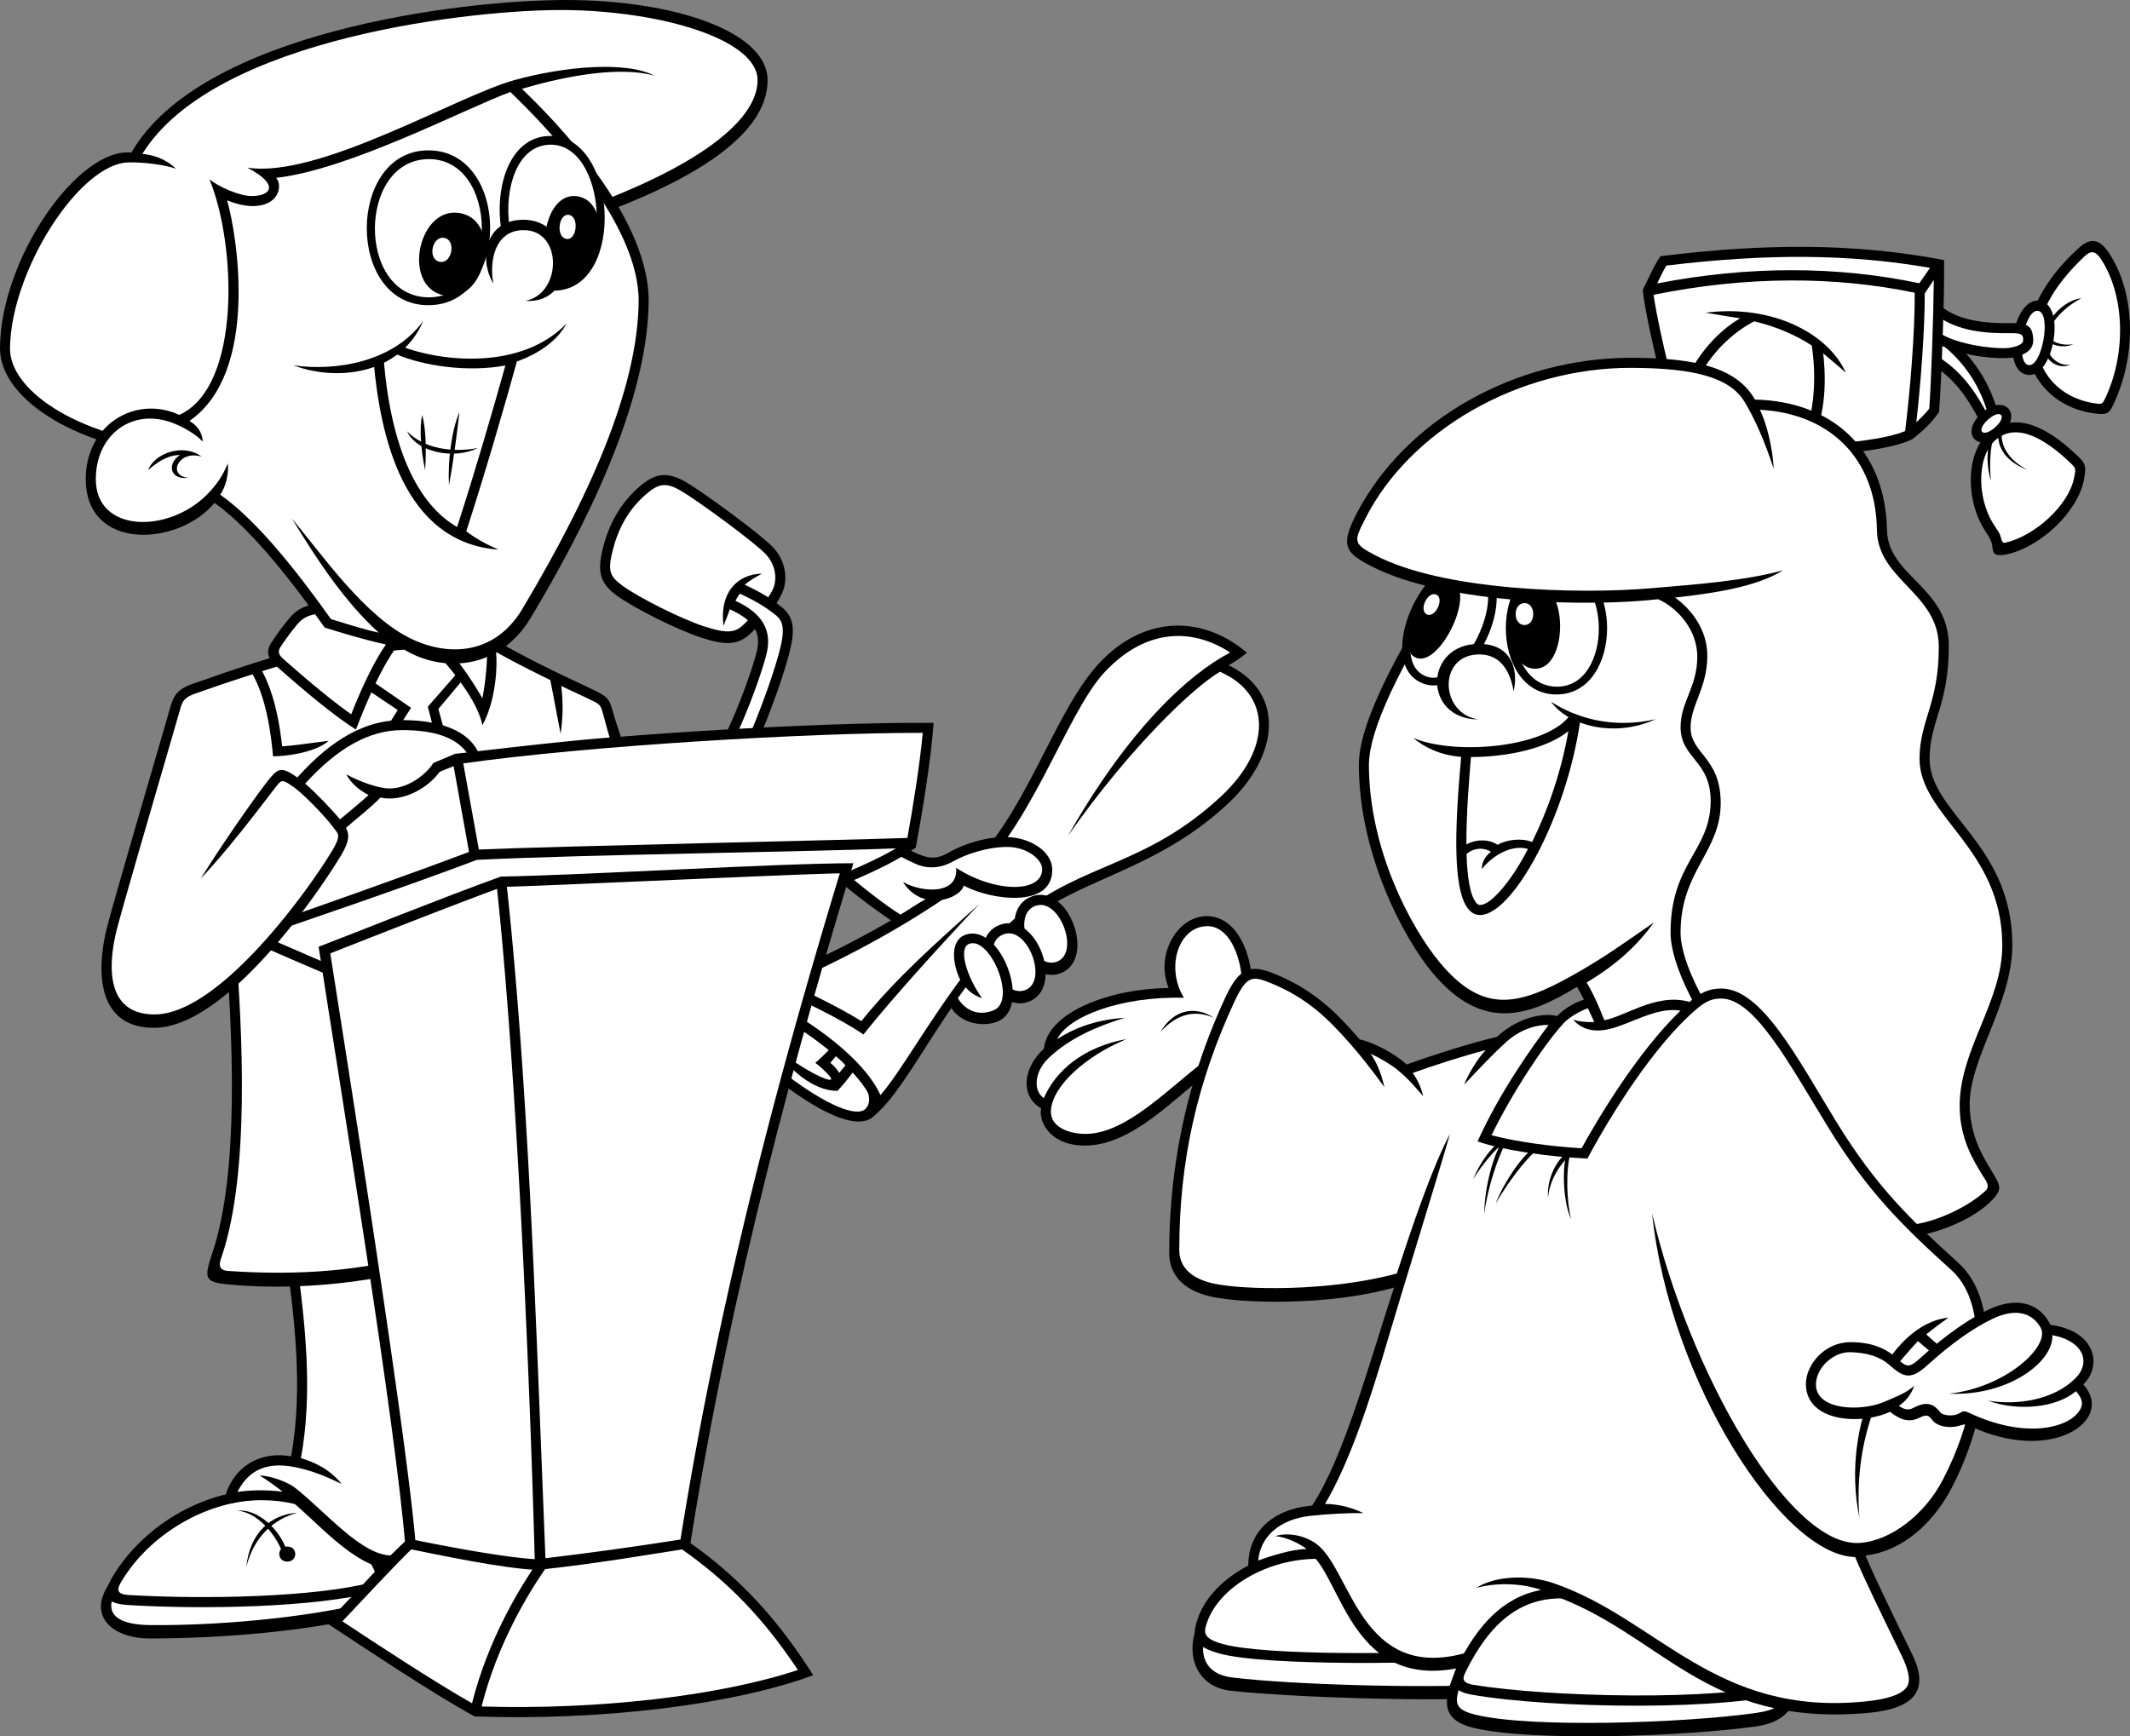 <svg xmlns="http://www.w3.org/2000/svg" width="212.773" height="173.485"><rect width="100%" height="100%" fill="#808080" stroke="none"/><path d="M87.305 111.512c-1.41 1.36-4.73.168-9.457-3.45-4.73-3.617-8.36-6.824-6.457-8.015 4.894-3.059 19.14 8.348 15.914 11.465"/><path fill="#fff" d="M86.46 110.785c-.858.875-3.858-.297-8.054-3.504-4.195-3.207-7.242-5.883-6.058-6.66 4.175-2.73 16.754 7.488 14.113 10.164"/><path d="M124.559 65.215c-4.422-3.754-10.348-3.84-14.942 1.254-4.59 5.09-7.594 16.36-13.937 21.117-6.344 4.758-15.942 9.598-23.54 12.101 4.844 0 15.778 7.93 15.192 11.766 3.672-2.918 7.848-13.27 15.023-19.195 5.493-4.531 13.192-5.258 20.368-12.02 5.07-4.773 5.675-11.015 0-13.77a11.59 11.59 0 0 0 1.836-1.253"/><path fill="#fff" d="M97.848 90.3c-4.008 4.259-8.594 9.305-11.598 13.06-2.297-1.583-6.258-3.462-8.797-4.579-.586.242-1.183.477-1.765.7 3.75 1.445 10.417 5.82 12.261 9.933 2.688-2.98 7.848-13.062 13.77-17.93 6.488-5.328 12.738-4.886 20.316-11.972 4.965-4.645 5.043-10.11-.168-12.395-2.586 1.504-8.91 7.445-15.168 16.375 6.008-10.597 12.012-16.12 16.188-18.293-3.617-2.375-8.285-2.57-12.524 1.938-3.965 4.218-7.605 16.496-14.082 21.25-4.722 3.465-11.21 7.14-17.55 9.867 2.457 1.11 5.312 2.52 7.308 3.77 3.617-4.458 7.52-7.844 11.809-11.723"/><path d="M82.898 107.555c.262.324.13.418-.37.25-1.528-.508-3.7-2.075-5.044-2.985 1.836 2.711 4.297 4.215 6.176 4.172.543-.582.961-1.086 1.711-2.086-.668-.836-1.418-1.629-2.297-2.293-.332.375-.957 1-1.625 1.582.5.38 1.094.918 1.45 1.36"/><path fill="#fff" d="m83.492 105.531-.543.664c.375.293.754.754.88 1.004l.624-.75c-.25-.336-.668-.668-.96-.918"/><path d="M82.797 87.027c1.445 1.504 4.23 3.618 6.734 5.285a37.911 37.911 0 0 0 3.504-2.39c1.395.223 3.063-.613 3.23-1.445 2.669 1.445 8.844 2.335 8.844-1.563 0-1.89-2.277-3.281-4.671-3.281-2.395 0-4.618.945-5.676 1.558-1.059.614-1.836.614-2.836.223-1.004-.39-1.727-.89-3.063-1.668-1.445.664-4.23 2.113-6.066 3.281"/><path fill="#fff" d="M84.41 87.125c1.172 1.086 4.133 3.422 5.55 4.258.63-.375 1.798-1.168 2.505-1.543-.668-.13-1.668-.711-2.254-1.711 1.922 1.082 5.55 1.293 5.3-1.422 3.759 2.465 8.579 2.586 8.598.125.008-.918-1.46-2.21-3.504-2.21-2.046 0-4.257.792-5.343 1.417-1.086.625-2.422.875-3.754.293-1.336-.586-2.34-1.21-2.754-1.46-1.129.585-2.754 1.503-4.344 2.253"/><path d="M103.031 89.578c-3.718 1.414-.715 9.043 2.914 7.664 3.625-1.379.805-9.078-2.914-7.664"/><path fill="#fff" d="M103.406 90.516c-2.496.953-.25 6.492 2.18 5.566 2.344-.89.234-6.48-2.18-5.566"/><path d="M99.86 92.414c-3.72 1.414-.715 9.047 2.913 7.668 3.625-1.379.805-9.078-2.914-7.668"/><path fill="#fff" d="M100.234 93.355c-2.496.95-.25 6.489 2.184 5.567 2.34-.89.23-6.484-2.184-5.567"/><path d="M63.71 48.773c-1.573 1.422-2.753 3.254-3.42 5.758-.669 2.504-.419 3.672 1.253 4.926 1.668 1.25 6.176 3.504 8.512 4.254 2.336.754 3.672.836 5.008-.5 1.335-1.332 2.503-2.672 3.09-4.008.581-1.332.331-3.168-.919-4.504-1.254-1.336-7.035-5.55-8.68-6.512-2.003-1.167-3.214-.882-4.843.586"/><path fill="#fff" d="M68.047 49.055c1.613.937 7.305 5.101 8.457 6.328 1.043 1.113 1.11 2.554.73 3.422-.566 1.293-1.836 2.488-2.879 3.53-.859.86-1.593 1.028-3.992.259-2.246-.723-6.625-2.91-8.222-4.106-1.215-.914-1.496-1.398-.883-3.699.578-2.172 1.601-3.898 3.125-5.273 1.39-1.254 2.144-1.352 3.664-.461"/><path d="M76.121 57.313c-2.558.058-4.285 2.003-3.84 5.23.223-.664.5-1.223.614-1.668 2.222 1.004 3.171 2.172 2.722 4.117-.441 1.95-2.39 7.29-3.949 9.906h3.672c1.672-3.73 3.23-8.238 3.676-10.351.445-2.113.054-3.117-1.004-3.95-1.055-.835-2.059-1.449-3.617-2.171.5-.446 1.113-.778 1.726-1.114"/><path fill="#fff" d="M73.918 59.32a2.734 2.734 0 0 0-.441.72c1.718.8 3.796 2.21 3.12 5.175-.37 1.613-1.82 5.75-3.257 8.68h1.348c1.605-3.68 2.968-7.75 3.347-9.555.41-1.945-.027-2.473-.644-2.957-1.02-.805-2.032-1.395-3.473-2.063"/><path d="M192.754 32.387c3.281 1.89 6.176 5.172 7.121 10.07l-1.613.613c-1.727-3.562-3.172-5.453-5.79-6.957l.282-3.726"/><path fill="#fff" d="m193.625 34.152-.105 1.422c2.375 1.508 3.78 3.426 5.136 6.047-.965-3.66-3.047-6.004-5.031-7.469"/><path d="M198.93 43.012c-2.567 1.851-2.672 6.843-.668 9.96.535.837.722 1.114.777 1.782.059.668.383.863 1.504.613 3.227-.722 6.957-4.12 7.625-7.402.305-1.496.074-1.746-.727-2.504-3.226-3.059-6.12-4.172-8.511-2.45"/><path fill="#fff" d="M199.824 53.543c.172.656.278.73.5.68 2.95-.68 6.305-3.72 6.86-6.457.199-.98.199-.98-.43-1.578-4.543-4.305-6.57-2.844-7.238-2.364-2.012 1.453-2.149 5.793-.34 8.606.3.468.566.804.648 1.113"/><path d="M199.625 43.32c-.113 1.25.61 2.754 2.922 3.645-2.004-1.059-2.672-2.477-2.59-3.703l-.332.058m-.809.36c-.332 1.086-.418 2.785.059 4.34-.14-1.528-.086-3.114.25-4.31l-.309-.03"/><path d="M197.98 41.254c-2.324 2.07-.328 4.164 1.926 2.16 2.25-2.008.328-4.168-1.926-2.16"/><path fill="#fff" d="M198.605 41.91c-1.289 1.153-.55 1.895.7.781 1.246-1.113.55-1.89-.7-.78"/><path d="M202.52 34.625c.101 3.05 2.585 6.133 6.675 6.676 1.368.183 1.508.05 2.086-1.25 2.211-4.965 1.922-10.934-.582-14.735-1.054-1.593-1.965-1.543-3.133-.457-1.168 1.086-5.214 4.883-5.046 9.766"/><path fill="#fff" d="M209.863 25.871c-.484-.734-.933-.918-1.613-.277-3.219 3.031-4.832 6.035-4.73 8.996.082 2.472 2.109 5.21 5.808 5.719.692.093.707.054 1.04-.664 2.081-4.551 1.827-10.239-.505-13.774"/><path d="M203.809 30.055c-2.735-.492-3.977 6.918-1.336 7.39 2.636.48 3.972-6.914 1.336-7.39"/><path fill="#fff" d="M203.605 31.063c-1.394-.254-2.328 5.171-.976 5.414 1.351.246 2.328-5.172.976-5.414"/><path d="M207.918 29.824c-.863 0-2.508.918-3.258 2.477l.082.527c.781-1.555 2.395-2.668 3.176-3.004m-3.285 4.172c.14.477 1.504.863 2.476.39-1.03.196-2.171-.195-2.367-.695l-.11.305m-.222 1.394c.055.641 1.309 1.587 2.395 1.028-1.172.223-2.145-.832-2.227-1.527l-.168.5m-12.285-2.395c1.336 2.465 7.512 3.008 8.973 2.715 1.46-.293 2.062-.922 2.004-1.84-.082-1.293-.5-1.605-2.38-1.586-3.421.043-6.05-.539-7.679-2.543a15.28 15.28 0 0 0-.918 3.254"/><path fill="#fff" d="M202.102 33.938c.02-.622-.41-.66-1.368-.649-2.328.027-5.136-.176-7.254-1.754-.105.371-.214.793-.296 1.238 1.328 1.61 6.39 2.22 7.718 1.954 1.235-.247 1.196-.625 1.2-.79"/><path d="M165.875 25.598c-.668.945-1.223 2.28-1.781 3.394.504 4.117 2.672 12.238 3.676 15.578 5.453 1.559 19.64 1.227 23.312-.722 1.45-1.168 2.059-1.891 2.617-2.672.223-2.836.555-11.352.5-15.192-9.015-1.722-17.972-1.668-28.324-.386"/><path fill="#fff" d="M190.309 43.066c.5-3.941.992-10.03.957-13.82-7.934-1.648-16.735-1.687-26.086.207.59 4.05 2.437 11.043 3.386 14.293 5.489 1.316 18.051.906 21.743-.68"/><path fill="#fff" d="M192.797 26.762c-.332.48-.723 1.027-1.074 1.543-8.192-1.746-17.133-1.746-26.184.015.297-.62.602-1.261.922-1.785 10.2-1.23 18.398-1.152 26.336.227m.379 1.207c-.293.418-.617.918-.906 1.343.008 3.497-.387 8.93-.84 12.872.629-.582.992-.961 1.293-1.368.183-2.605.41-8.804.453-12.847"/><path d="M184.379 37.227c-1.727-3.868-7.29-6.844-13.996-5.985 1.281.227 2.699.445 3.449.559-2.14 1.222-5.117 4.144-6.176 8.484 2.781 1.95 9.293 4.453 13.078 4.23 1.559-2.449 1.75-6.12 1.391-9.21.75.613 1.527 1.308 2.254 1.922"/><path fill="#fff" d="M180.98 34.52c-1.535-1.012-3.585-1.91-5.75-2.415-2.664 1.38-5.32 4.16-6.414 7.743 2.68 1.64 7.965 3.644 11.329 3.675 1.039-1.98 1.347-5.699.835-9.003"/><path d="M145.094 56.535c-4.508 6.844-9.352 15.192-9.352 19.863 0 9.016 4.531 17.414 7.348 20.786 5.09 6.093 9.765 4.257 14.437 1.418.918 1.503 1.922 3.921 2.59 5.757l11.938-1.668c3.168-11.433 2.836-32.636-1.504-45.988-6.176-.504-17.946-.336-25.457-.168"/><path fill="#fff" d="M157.008 97.496c-5.336 2.98-8.867 3.836-13.149-1.289-2.859-3.422-7.113-11.273-7.113-19.809 0-2.418 1.555-7.656 8.895-18.875 11.32-.242 19.437-.203 24.16.125 3.687 10.614 4.422 33.563 1.453 44.145l-10.48 1.465c-.504-1.317-1.333-3.543-2.278-5.094 3.031-1.809 5.043-3.695 6.711-5.988-3.34 2.293-4.984 3.523-8.2 5.32"/><path d="M155.48 56.145c-6.742 0-6.742 13.242 0 13.242 6.747 0 6.747-13.242 0-13.242"/><path fill="#fff" d="M155.547 57.004c-5.719 0-5.719 11.605 0 11.605 5.555 0 5.555-11.605 0-11.605"/><path d="M153.355 58.324c-3.414 0-3.414 8.496 0 8.496 3.32 0 3.32-8.496 0-8.496"/><path fill="#fff" d="M152.293 60.258c-1.188 0-1.188 2.191 0 2.191 1.156 0 1.156-2.191 0-2.191"/><path d="M147.867 65.004c1.91-3.125 2.524-7.414-.176-8.727-4.84-2.359-10.64 9.547-5.8 11.903.742.363 1.511.39 2.257.164.196-2.172 1.493-3.285 3.72-3.34"/><path fill="#fff" d="M144.277 67.453c-.672.313-1.355.367-2 .05-3.902-1.898 1.18-12.331 5.082-10.429 2.168 1.055 1.344 5.035-.457 7.82-1.39.028-2.152.973-2.625 2.56"/><path d="M145.102 58.05c-2.454-1.195-6.172 6.442-3.723 7.638 2.379 1.16 6.101-6.477 3.723-7.637"/><path fill="#fff" d="M143.492 59.418c-.855-.414-1.812 1.555-.96 1.969.827.402 1.784-1.567.96-1.969"/><path d="M151.203 69.07c-.316-1.851-1.2-3.672-3.41-3.683-4.164-.028-4.004 5.91-.121 6.496-5.57-.035-5.45-7.586.121-7.551 3.117.02 3.926 2.477 3.41 4.738m-5.246 6.551c-.504 5.899-1.34 15.805 1.89 15.805 3.227 0 8.626-9.684 10.016-19.477l-.945-.613c-2.227 3.394-11.574 4.172-15.75 2.394 1.059.887 2.617 1.723 4.789 1.891"/><path fill="#fff" d="M152.633 84.824c-1.7 3.297-3.723 5.598-4.785 5.598-.086 0-.192-.012-.34-.176-.668-.726-.942-2.637-1.008-4.914.836-.754 1.973-.586 2.434-.21-.543.374-.918 1.042-.918 1.71 1.375-1.668 3.242-2.426 4.617-2.008m.41-.695c1.5-3.004 2.89-6.86 3.629-11.078-2.18 1.754-6.106 2.578-9.73 2.59-.18 2.117-.473 5.64-.458 8.73 1-.543 2.239-.543 3.118.04.918-.54 2.437-.7 3.441-.282"/><path d="M154.941 70.113c1.7 2.39 6.317 3.645 10.434 1.75-4.41 1.004-8.066-.207-10.434-1.75"/><path d="M175.309 39.926c-1.836-3.254-6.094-4.176-12.352-4.176-11.52 0-22.539 6.094-27.465 15.61-1.644 3.183-1.062 3.878 1.422 5.175 7.512 3.922 22.2 4.09 28.711 3.336 1.586.668 3.922 2.758 3.922 5.762 0 3.004-1.668 4.508-1.668 7.012 0 3.171 3.074 3.34 3.004 7.511-.082 4.922-4.004 6.094-4.004 13.02 0 6.594 11.101 21.62 24.039 30.383 2.918-.332 6.508-1.918 8.18-3.758.914-1.004.75-1.332-.168-2.836-.918-1.504-2.117-3.508-2.172-6.512-.082-4.672 4.258-10.183 4.258-16.023 0-10.102-8.262-13.188-8.262-18.614 0-3.757 1.918-5.343 1.918-11.27 0-5.925-6.082-6.929-6.176-11.6-.168-8.18-5.594-12.856-13.187-13.02"/><path fill="#fff" d="M164.93 58.773c-7.403.633-20.805.23-27.555-3.293-2.25-1.175-2.137-1.394-.992-3.66 4.426-8.754 15.215-15.093 26.574-15.066 6.375.016 9.86.984 11.324 3.41.961 1.586 1.985 3.852 2.903 6.688-.125-2.38-.79-4.696-1.375-5.907 6.726.34 11.582 4.633 11.683 12.02.07 4.976 6.137 6.277 6.18 11.582.043 5.656-1.922 7.45-1.922 11.27 0 5.757 8.234 8.902 8.266 18.613.015 5.64-4.246 10.379-4.258 16.043-.008 3.32 1.418 5.543 2.316 7.015.246.399.781 1 .281 1.473-1.511 1.43-4.496 2.988-7.187 3.387-12.578-8.637-23.29-23.114-23.29-29.172 0-6.192 4.04-8.067 4.009-13.004-.031-4.547-3.035-4.852-3.008-7.527.023-2.23 1.613-3.805 1.672-7.012.047-2.723-1.64-4.785-3.227-5.93 3.508-.39 8.067-1 10.793-2.723-3.84 1.055-8.625 1.407-13.187 1.793"/><path d="M120.582 91.535c-2.894-.047-5.23 3.785-3.84 7.18-5.73.055-12.074 2.336-12.465 6.062-2.226 2.059-2.28 4.844-.277 5.953-.281 1.391.945 3.766 4.45 3.73 5.51-.054 10.46-6.679 14.136-8.515.945-2.504 1.777-4.449 2.39-6.507.446-2.672-.835-7.848-4.394-7.903"/><path fill="#fff" d="M123.996 99.219c.36-2.328-.766-6.73-3.43-6.684-2.851.055-4.156 4.133-2.3 7.156-6.364-.16-11.563 1.883-12.66 4.133 1.417-.922 3.554-1.926 6.769-2.133-2.59.793-5.473 1.957-7.645 4.043-.867.836-1.27 1.883-1.164 2.766.063.508.301.922.7 1.219 1.21-2.758 3.933-5.106 8.273-5.903-4.129 1.715-7.387 4.688-7.559 7.114-.117 1.656 1.762 2.36 3.461 2.363 4.707.008 9.73-6.215 13.34-8.219.668-1.726 1.77-4.465 2.215-5.855"/><path d="M121.262 101.691c-1.836-1.21-4.004-.878-5.34 1.418 1.71-1.879 3.46-2.21 5.34-1.418m-1.907 61.403c-.832 2.949.614 5.527 3.618 5.844 6.343.667 20.035 1.113 26.765.667v-4.898c-8.347-.39-22.09-1.504-30.383-1.613"/><path fill="#fff" d="M120.246 164.11c-.254 1.199.102 3.167 2.832 3.495 6.07.73 18.695 1.07 25.66.72v-2.66c-13.086-.606-22.43-1.454-28.492-1.556"/><path d="M131.598 154.746c-5.508 0-10.66 3.106-11.961 7.012-.614 1.836-.399 2.738 2.168 3.449 4.617 1.281 21.035 1.059 27.933.504.055-5.012-5.12-10.965-18.14-10.965"/><path fill="#fff" d="M131.598 155.75c-4.993 0-9.77 2.797-11.012 6.324-.344.977-.492 1.598 1.488 2.168 4.215 1.215 19.145 1.051 26.606.54-.328-4.137-5.59-9.032-17.082-9.032"/><path d="M145.23 167.324c-1.222 2.95-1.011 4.625 2.063 5.34 5.73 1.336 20.68.867 28.098-.168 2.984-.414 4.23-2.004 3.953-4.617-7.125.445-24.43.777-34.114-.555"/><path fill="#fff" d="M145.883 168.418c-.762 1.906-.317 2.48 1.637 2.937 5.636 1.32 20.71.793 27.734-.183 2.004-.281 2.976-.73 3.105-2.235-7.004.375-22.773.684-32.476-.519"/><path d="M155.918 158.7c-5.18 0-8.293 3.616-10.406 7.898-.696 1.406-.48 2.382 1.5 2.726 7.957 1.395 25.875 1.672 32.332-.387.886-3.84-7.18-10.238-23.426-10.238"/><path fill="#fff" d="M155.918 159.7c-4.016.019-7.04 2.331-9.512 7.343-.27.55-.488 1.09.778 1.297 7.507 1.23 24.336 1.656 31.214-.172-.777-4.242-10.18-8.523-22.48-8.469"/><path d="M158.863 99.688c-1.336.332-2.418.917-3.336 1.835-1.172-.336-3.757 0-6.011 2.086-2.254.5-6.258 1.754-9.012 2.754-1.004-1-3.34-2.254-4.676-2.504-2.172-2.504-4.426-4.921-8.598-6.593-2.332-.93-3.425-.633-4.84 2.421-3.171 6.844-5.593 15.274-5.593 25.54 0 1.921 1.168 3.671 4.258 4.34 3.086.667 11.683.917 18.195-.919-2.59 7.93-5.008 16.946-8.18 21.786-4.09.336-6.68 2.84-6.343 6.593 1.722-.89 4.312-1.722 6.203-1.78 3.172 2.616 4.175 13.913 15.304 11.296 1-1.89 3.504-6.898 8.512-7.29 11.188 3.84 15.41 13.302 31.719 11.907 4.996-.426 6.234-2.414 4.562-5.84-2.226-4.562-3.726-7.625-4.675-9.906 3.562-.39 6.71-3.101 8.625-6.785 2.707-5.215 3.507-10.395 3.507-14.137 0-3.562-.793-6.445-2.894-8.347-4.672-4.227-8.133-7.516-12.13-14.024-3.897-6.34-7.456-13.351-11.519-13.351-1.28 0-2.117.445-3.171 1.335-3.504-1.003-6.79 1.782-8.961 1.891l-.946-2.308"/><path fill="#fff" d="M156.21 102.223c-1.91 2.054-5.155 6.957-7.214 11.203 2.461.664 6.176 1.148 8.996 1.3 1.52-2.777 5.535-9.562 9.88-13.75-1.724-.265-3.356.465-4.919 1.079-1.558.61-4.031 1.777-5.812-.168.5.164 1.336.277 2.113.218l-.637-1.37c-.797.3-1.844.878-2.406 1.488"/><path fill="#fff" d="M154.691 102.41c-.972-.039-2.664.29-4.23 1.7-1.113 1-2.559 2.503-4.227 4.285.61-1.391 1.399-2.649 2.176-3.48-2.203.581-5.16 1.526-7.281 2.288.336.5.75 1.164 1.043 2.332-.586-.668-1.426-1.707-2.555-2.625-.652-.531-1.742-1.191-2.707-1.625.5.668 1.047 1.828 1.38 3.332-1.25-1.71-2.231-2.984-3.481-4.402-2.125-2.406-4.235-4.531-7.95-6.02-1.714-.683-2.316-.773-3.562 1.914-3.7 7.985-5.496 15.868-5.496 24.786 0 2.156 1.883 3.02 3.465 3.359 2.949.64 11.5.824 18.27-1.012 1.5-4.62 3.526-10.613 5.308-13.949-1.059 3.727-4.985 16.36-6.153 20.363-1.8 6.176-3.902 12.547-6.332 16.61.832 0 2.301.168 3.844.922-1.418-.043-3.719.09-5.344.273-3.14.351-4.988 2.176-5.168 4.457.918-.332 3.293-1.145 4.836-1.145-.75-.582-2.086-1.207-3.129-1.293 1.293-.417 3.125-.039 4.266.91 3.336 2.77 4.379 13.532 14.57 10.813 1.375-2.379 3.618-5.586 7.707-6.34-1.129-.457-3.882-.918-6.468-.207 1.875-1.21 5.156-1.37 7.836-.433 10.39 3.64 16.062 13.312 31.07 11.773 2.254-.23 3.695-.723 4.156-1.535.356-.625.047-1.774-.578-3.05-2.078-4.259-3.73-7.645-4.64-9.837-7.262-.144-18.528-17.558-20.282-34.336 3.75 16.067 13.746 33.352 20.7 32.926 3.062-.187 6.492-2.75 8.355-6.336 2.953-5.68 3.39-10.668 3.39-13.336 0-3.554-.835-6.043-2.562-7.605-4.848-4.383-8.336-7.79-12.316-14.285-3.864-6.301-7.325-12.832-10.66-12.832-.926 0-1.547.257-2.528 1.101-4.09 3.504-8.34 10.207-10.84 14.883-3.426-.125-8.39-.793-10.976-1.711 2.254-4.965 5.3-9.215 7.093-11.633"/><path d="M149.793 114.098c-.89.64-1.918 2.004-2.64 3.73.917-1.476 2.226-3.062 3.085-3.617l-.445-.113"/><path d="M149.988 114.21c-.722 1.028-1.695 4.259-1.722 7.067.332-2.617 1.418-5.816 2.113-6.957l-.39-.11m3.144.556c-1.086.754-2.836 3.226-3.727 5.48 1.223-2.086 2.918-4.367 4.117-5.34l-.39-.14m3.394.418c-1 .695-2.03 2.53-1.89 4.507.136-1.808 1.281-3.535 2.39-4.425l-.5-.082"/><path d="M156.555 115.156c-.528 1.14-.446 4.98.39 6.649-.445-1.668-.558-4.922-.054-6.621l-.336-.028m38.09 16.5c-5.899.555-10.852 10.625-8.903 19.977-.613-7.68 2.281-13.078 3.172-14.305.89.613 1.781 1.227 2.559 1.672.836-.836 2.226-2.617 3.004-3.84-.891-.836-1.223-1.058-2.059-1.836.559-.445 1.113-.89 2.227-1.668"/><path fill="#fff" d="M189.414 136.496c.668.39 1.39.945 1.836 1.168a15.771 15.771 0 0 0 1.89-2.336c-.5-.445-1.167-1.004-1.554-1.336-.504.555-1.504 1.668-2.172 2.504"/><path d="M196.813 142.488c8.164 3.848 14.507-.617 11.296-4.156 2.004-2.004 1.114-5.398-3.28-5.953-1.227-2.504-3.759-2.676-6.122-1.559-2.95 1.39-5.621 3.727-6.844 4.84-1.226 1.113-1.39.945-2.449 0s-2.45-1.558-4.562-1.558c-2.618 0-4.48 2.285-4.454 4.23.059 3.785 5.567 4.063 8.403 2.727 1.113.89 2.004 1.058 2.894.613.805-.402.977-.246 1.336.223.477.62 1.692.87 2.73.542.505-.16.641-.14 1.052.051"/><path fill="#fff" d="M203.848 132.66c-1.274-2.242-3.696-1.414-4.715-.933-2.004.945-4.223 2.52-6.598 4.675-1.61 1.465-2.336 1.282-3.75.016-.992-.887-2.27-1.258-3.933-1.313-1.704-.054-3.438 1.547-3.45 3.211-.023 2.614 4.512 2.735 6.797 1.758 1.168-.5 2.344-.949 3.008-1.617-.289.96-.992 1.672-1.531 2.008.832.59 1.246.304 1.57.144 1.313-.656 1.98-.273 2.578.508.207.266 1.2.496 1.95.067.292-.168.386-.278.925-.024 5.516 2.61 9.711 1.54 10.918-.062.543-.72.457-1.313-.25-2.094-2.058 1.754-6.015 1.973-8.773.941 2.84.473 6.582-.011 8.808-2.32.633-.656.875-1.48.618-2.234-.325-.95-1.434-1.696-3.004-1.989.14 2.672-4.43 6.114-10.317 5.848 5.703-.613 10.164-4.797 9.149-6.59"/><path d="M10.879 158.281c-2.172 3.254.414 5.426 4.09 5.426 7.176 0 15.988-.727 22.199-2.34 2.254-.582 2.172-2.418.754-3.754-5.012.668-22.621 1.086-27.043.668"/><path fill="#fff" d="M11.422 159.328c-.762 1.469-.317 3 3.547 3.043 6.312.066 15.383-.648 21.949-2.305 1.164-.296 1.168-.804.613-1.398-5.402.613-20.875.996-26.11.66"/><path d="M26.11 148.89c-6.051 0-11.965 3.782-14.856 8.637-1.043 1.754-.93 2.688 1.543 2.84 7.469.457 18.578.25 24.582-1.293 1.46-.375 1.621-1.633.207-3.883-1.336-2.128-4.59-6.3-11.477-6.3"/><path fill="#fff" d="M36.738 155.727c-2.43-3.872-6.004-5.836-10.629-5.836-5.382 0-11.14 3.351-13.996 8.152-.398.668-.578 1.246.746 1.324 7.84.457 18.668.2 24.27-1.262.695-.183.594-.808-.39-2.378"/><path d="M29.7 151.145c-2.673.167-4.759 2.042-5.095 5.425.754-3.09 2.797-4.8 5.094-5.425"/><path d="M23.73 150.938c1.961-.211 4.258 1.832 4.965 4.128l-.414.211c-.793-2.172-2.672-4.175-4.55-4.34"/><path d="M28.695 154.523c-1.082 0-1.043 1.504 0 1.504 1.047 0 1.086-1.504 0-1.504m-.289-30.128c1 7.007 1.918 14.355.668 21.117-2.894-.559-5.93.886-6.707 4.504 2.113-.61 4.285-.832 6.235-.446 2.78 2.117 6.843 7.18 10.515 7.18 2.727 0 4.39-1.781 4.34-5.176-.11-7.457-1.113-19.027-2.613-28.156-3.617.223-8.656.695-12.438.977"/><path fill="#fff" d="M29.48 148.656c3.063 2.403 6.633 6.77 9.637 6.758 3.031-.008 3.36-2.676 3.34-4.156-.117-7.63-1.117-18.297-2.457-26.781-1.957.132-4.242.324-6.457.507l-3.996.32c.988 7.071 1.703 13.946.512 20.387 1.25.375 2.812 1.028 4.066 2.575-1.297-.625-3.156-1.48-5.242-1.774-1.84-.258-3.942.086-5.16 2.574 1.168-.168 2.652-.246 4.515-.023-.472-.36-1.476-1.14-2.308-1.613 1.113 0 2.836.664 3.55 1.226"/><path d="M22.395 92.508c.918 11.101 1.503 24.625-1.168 32.637-.844 2.535-.829 2.94 1.418 3.171 5.761.582 13.605.168 20.785-2.004-.25-9.347-2.84-27.292-4.84-35.054-3.09.082-10.852.668-16.195 1.25"/><path fill="#fff" d="M23.473 93.402c.8 10.04 1.449 23.82-1.297 32.059-.133.41-.625 1.441.57 1.523 7.203.496 13.543-.02 19.656-1.754-.355-9.386-2.754-25.355-4.59-32.945-3.124.137-9.37.598-14.34 1.117"/><path d="M40.953 153.578c-2.45 2.113-5.344 5.567-8.348 8.57 3.895 2.559 10.352 6.899 14.801 9.348 12.356.445 25.711-1.113 33.832-4.117-3.336-5.23-7.011-9.57-12.797-13.578l-27.488-.223"/><path fill="#fff" d="M54.7 154.703c-2.864 3.758-6.005 9.348-7.548 15.48-3.793-2.156-9.32-5.788-12.953-8.187.91-.937 5.766-6.195 7.13-7.414l13.37.121"/><path fill="#fff" d="m55.98 154.715 12.141.086c4.633 3.25 8.16 6.91 11.582 12.054-7.816 2.598-19.953 4-31.594 3.649 1.536-6.156 4.817-11.95 7.871-15.79"/><path d="M23.703 93.371c3.004 1.559 7.902 3.45 11.684 5.23 21.148-4.117 37.172-7.343 45.183-8.792 4.79-1.782 8.57-3.45 10.907-5.118l-1.778-1.671c-8.125-.22-33.054.89-42.402 1.003-6.902 2.45-16.918 6.79-23.594 9.348"/><path fill="#fff" d="M35.523 97.54c10.653-2.095 39.672-7.774 44.782-8.7 4.398-1.637 7.484-3.024 9.562-4.29l-.574-.534c-5.145-.11-38.184.96-41.816 1.007-4.079 1.454-19.082 7.582-21.27 8.446 1.293.594 7.734 3.336 9.316 4.07"/><path d="M93.258 72.227c-.223 3.449-1.113 8.902-1.781 12.464-10.461.446-32.72.668-43.848 1.223-7.344 2.781-16.582 5.899-22.703 8.016l-1-.45c-.223-2.335-.559-5.226-.89-8.011 5.343-2.45 16.913-8.012 22.593-10.125 12.906-1.895 36.5-3.23 47.629-3.117"/><path fill="#fff" d="M46.852 85.121c-.528-2.883-1.016-5.723-1.54-8.57-4.738 1.86-15.675 6.926-21.175 9.496.234 1.976.511 4.558.73 6.758l.192.113c5.699-1.957 15.718-5.508 21.793-7.797m.984-.238c6.672-.313 38.144-.977 42.805-1.16.601-3.317 1.257-7.465 1.535-10.5-11.375-.02-33.52 1.293-45.899 3.054.524 2.864 1.032 5.711 1.559 8.606"/><path d="M50.023 87.586c-6.007 2.168-14.691 5.676-18.195 7.008 2.336 15.191 7.68 47.578 8.68 60.097 3.34.668 9.515 2.004 13.187 2.172 6.176-.668 10.852-1.504 15.192-2.172 4.172-26.543 11.015-50.914 16.36-68.441-7.513 0-26.376 1.168-35.224 1.336"/><path fill="#fff" d="M53.418 155.785c-.578-20.941-1.906-49.457-3.766-66.973-4.27 1.57-12.71 4.891-16.66 6.442 2.563 16.246 7.578 48.176 8.496 58.625 3.274.664 8.723 1.7 11.93 1.906m1.07-.097a352.779 352.779 0 0 0 13.489-1.868c4.203-26.394 11.011-50.382 15.914-66.558-4.121.058-28.114 1.199-33.254 1.34 2.203 20.675 2.894 43.453 3.851 67.085"/><path d="M96.184 98.395c-1.008-1.676-1.426-4.352.21-4.977 3.52-1.344 6.833 7.289 3.208 8.668-1.743.66-4.157-.063-4.797-1.856l1.379-1.835"/><path fill="#fff" d="M95.68 99.73c.543.957 1.843 1.938 3.59 1.207 2.351-.98-.387-7.43-2.465-6.632-1.149.441-.164 3.422 1.297 5.425-.418-.125-1.13-.46-1.63-1.085-.206.293-.585.793-.792 1.085"/><path d="M62.21 74.23c-.335-1.085-.667-2.003-1.003-3.171-.332-1.168-.453-1.418-1.836-2.086-2.586-1.254-6.262-2.84-11.016-5.676l-17.363 1.336c-5.508 1.418-9.683 3.004-11.433 3.586-1.754.586-2.172 1.086-2.59 2.59-.414 1.5-5.008 17.128-6.176 21.449-1.418 5.258-.832 10.5 4.676 10.433 7.011-.082 15.941-12.851 18.527-17.109.914-1.504 1.004-2.254.418-3.09a17.966 17.966 0 0 0-1.008-1.246c3.926-1.84 9.188-4.18 12.11-5.348 5.09-.586 12.02-1.336 16.695-1.668"/><path d="M20.14 83.328c.864.418 1.727 1.223 1.977 1.836l-.277.332c-.281-.555-1.14-1.527-1.7-2.168"/><path fill="#fff" d="M32.465 81.66a18.91 18.91 0 0 1 1.129 1.406c.226.325.406.582-.453 1.997-2.797 4.597-11.422 16.273-17.684 16.292-5.133.02-4.637-5.351-3.695-8.835.789-2.934 3.172-11.11 4.746-16.52l1.426-4.926c.328-1.176.5-1.426 1.941-1.902l1.305-.453c1.03-.364 2.414-.82 4.054-1.348 1.133 2.02 1.739 4.852 2.043 8.195 1.13 0 4.149-.316 5.551-1.539-1.695.2-3.828.52-4.644.535-.364-3.265-1.028-5.695-1.996-7.5a103.66 103.66 0 0 1 4.972-1.44l16.957-1.306c2.328 1.38 4.598 2.524 6.852 3.633.34 1.672.613 3.235 1.035 5.363.266-1.843.226-3.37.062-4.777 1.086.528 2.063.965 2.817 1.332 1.035.5 1.09.508 1.36 1.465.206.723.46 1.742.66 2.356-4.637.367-10.782 1.097-15.38 1.624-3.117 1.247-8.773 3.801-12.46 5.528-.961-1.078-2.262-2.395-3.157-3.02-1.668-1.172-2.004-1.172-2.922-.086-.918 1.086-4.507 6.149-6.925 10.043 3.226-3.41 6.879-8.41 7.691-9.394.41-.496.566-.453 1.582.258.738.515 2.078 1.843 3.133 3.02"/><path d="m49.242 64.324-5.449 6.512 1.11 4.117-8.012.5 2.84-4.508-8.461-5.675c5.675-.555 13.523-1.333 17.027-1.5l.945.554"/><path fill="#fff" d="m33.441 65.492 7.622 5.23-2.282 3.563 4.844-.223-.89-3.449 5.453-6.234-.278-.11-14.469 1.223"/><path d="M42.625 64.156c2.559 2.727 5.063 5.844 5.563 8.293 1.277-2.226 1.78-6.398 1.113-8.793-1.504 0-4.399.336-6.676.5"/><path fill="#fff" d="M44.402 64.492c1.559 1.668 3.004 3.895 3.786 5.285.277-1.445.613-4.172.386-5.175l-.664-.387-3.508.277"/><path d="M32.719 60.207c-2.172.168-3.008.555-3.953 1.727-.946 1.168-1.102 1.464-1.555 2.113-.668.945-.559 1.668.387 2.504 2.949 2.613 5.843 5.008 7.957 6.344 1.058-2.727 2.894-7.29 5.062-9.461-2-.891-5.34-2.282-7.898-3.227"/><path fill="#fff" d="M28.18 64.402c-.297.438-.575.817.082 1.399 2.804 2.484 5.09 4.351 6.82 5.566 1.102-2.754 2.387-5.582 3.895-7.558a157.29 157.29 0 0 0-6.399-2.586c-1.8.16-2.332.472-3.031 1.34a24.694 24.694 0 0 0-1.367 1.84"/><path d="M34.164 83.05c1.336-1.171 2.895-2.366 3.84-3.366 2.113.5 5.062-.891 6.344-3.23l3.617-.833c-.781-2.336-3.504-3.672-7.79-3.672-4.284 0-7.792 2.614-10.91 6.23 1.45 1.169 3.676 3.645 4.9 4.872"/><path fill="#fff" d="M46.629 75.191c-1.18-1.586-3.399-2.242-6.453-2.242-3.242 0-6.399 1.723-9.692 5.344 1.004.875 2.579 2.48 3.48 3.578.692-.574 2.087-1.726 2.856-2.437-.86-.418-1.793-1.2-2.226-2.063 1.004.543 2.457 1.16 3.793 1.367 1.828.29 3.902-.992 4.914-2.511l2.172-.914 1.156-.122"/><path d="M56.2 22.703c8.347-2.781 20.476-7.68 20.476-14.691C76.676 3.117 67.219 0 56.536 0 45.851 0 20.03 3.227 13.128 15.246 7.789 14.691 0 25.93 0 34.832c0 4.676 6.785 9.684 17.691 10.797 9.239-4.23 29.493-16.36 38.508-22.926"/><path fill="#fff" d="M12.797 16.23C7.922 16.363 1.055 27.102 1 34.832c-.027 3.941 6.176 8.645 16.527 9.77 9.098-4.215 29.012-16.239 38.22-22.946 13.132-4.379 19.929-9.347 19.929-13.644 0-4.067-9.559-6.899-19.14-7.008-8.75-.106-35.079 2.648-42.317 14.375 1.058.11 2.25.426 3.363 1.48-1.113-.386-3.172-.675-4.785-.629"/><path d="M52.137 8.875c3.199-.945 9.293-2.422 13.246-1.309-2.84-1.5-9.13-.918-14.024.446-5.78 1.61-19.53 9.851-26.656 8.738 3.285 1.723 2.34 2.836.445 2.836-1.277 0-3.335-.945-4.226-1.668 2.672 6.453 3.226 20.7-3.004 23.535-4.398-2-9.309.95-9.352 6.344-.054 7.348 9.293 6.789 12.856 2.45 3.894 2.726 8.289 8.624 11.016 12.464 2.671.836 5.843 1.726 7.57 1.95 3.558 2.444 9.644 2.675 13.02-2.95 5.257-8.766 11.648-21.285 11.769-31.55.082-7.18-6.734-15.61-12.66-21.286"/><path fill="#fff" d="M41.11 63.84c3.886 1.844 8.402 1.465 11.058-2.98 7.602-12.72 11.535-22.817 11.629-30.712.09-7.793-9.031-17.328-12.824-20.96-4.653 1.742-16.18 7.789-23.395 8.582.695.738.3 2.875-2.43 2.82-.746-.016-1.632-.238-2.464-.57 1.011 3.464 3.238 17.226-3.762 22.039.777.445 1.273 1.12 1.332 2.066-.723-.777-2.035-1.508-3.063-1.89-3.953-1.465-7.574 1.132-7.62 5.57-.06 5.445 7.19 5.527 11.077 1.64 1-1.004 1.61-1.925 2.11-3.148.11 1.055-.207 2.351-.762 3.129 3.899 2.73 8.145 8.332 11.063 12.43 2.488.769 3.504 1.081 4.777 1.355-3.395-3.063-6.176-7.29-8.68-11.406C32.22 55.477 36.45 61.62 41.11 63.84"/><path d="M14.8 46.965c.61-1.668 3.505-2.727 5.34-1.336-2.28-.723-3.503 1.89-1.335 2.113-1.89.223-2.114-1.445-.832-2.281-.782 0-1.782.277-3.172 1.504m22.535-10.684c.668 7.176 2.894 17.918 12.465 18.64-1.39-.612-2.336-1.167-3.227-1.835 1.836-5.621 3.895-12.742 5.063-16.973 2.058-.722 4.008-2.004 4.953-3.785-4.453 4.621-12.356 3.895-16.64 2.227l-2.614 1.726"/><path fill="#fff" d="m39.582 35.39-1.242.669c.746 8.714 3.348 14.308 7.32 16.597 1.688-5.176 3.606-11.758 4.824-16.14-3.722.703-8.171.058-10.902-1.125"/><path d="M29.324 36.504c4.063 1.558 10.57 1.113 12.965-4.453-2.95 4.117-8.738 5.062-12.965 4.453M42.79 15.023c-8.134 0-8.267 15.47 0 15.47 8.265 0 8.198-15.47 0-15.47"/><path fill="#fff" d="M42.844 15.898c-7.133 0-7.25 13.809 0 13.809 7.082 0 7.023-13.809 0-13.809"/><path d="M46.027 21.305c-4.246-.864-5.976 7.343-1.664 8.215 4.215.855 5.844-7.372 1.664-8.215"/><path fill="#fff" d="M44.395 23.773c-1.23-.246-1.73 2.13-.48 2.383 1.222.25 1.694-2.136.48-2.383"/><path d="M54.95 29.027c.202.016.413.02.632.008 7.012-.394 6.086-15.836-.867-15.445-3.965.223-5.402 5.422-4.574 9.727 3.172-2.38 7.687 1.203 4.808 5.71"/><path fill="#fff" d="M55.586 28.246c5.89-.332 5.066-14.113-.777-13.785-3.184.18-4.422 4.379-3.93 8.094 2.879-.668 5.664 1.562 4.707 5.691"/><path d="M54.48 23.398c.211-2.12 1.383-4.113 3.247-3.777 3.593.645 2.664 8.45-2.133 9.063.21-1.211-.028-4.579-1.114-5.286"/><path fill="#fff" d="M56.848 21.473c-1.059-.192-1.352 2.207-.278 2.398 1.051.192 1.317-2.215.278-2.398"/><path d="M52.453 30.063c3.688-.649 3.817-7.16-.226-7.07-2.805.062-3.368 3.105-2.946 5.35-1.472-2.515-.808-6.304 2.903-6.386 5.328-.121 5.75 8.484.27 8.105M40.676 43.098c.875 2.043 4.633 2.879 7.05 1.668-2.417.46-5.34.125-7.05-1.668"/><path d="M42.176 41.469c-.29 1.168-.164 3.379.293 5.508.125-2.043.086-4.13-.293-5.508m3.714-.293c-.792 1.879-1.167 4.883-1.042 7.304.418-2.171.836-5.382 1.043-7.304"/></svg>

